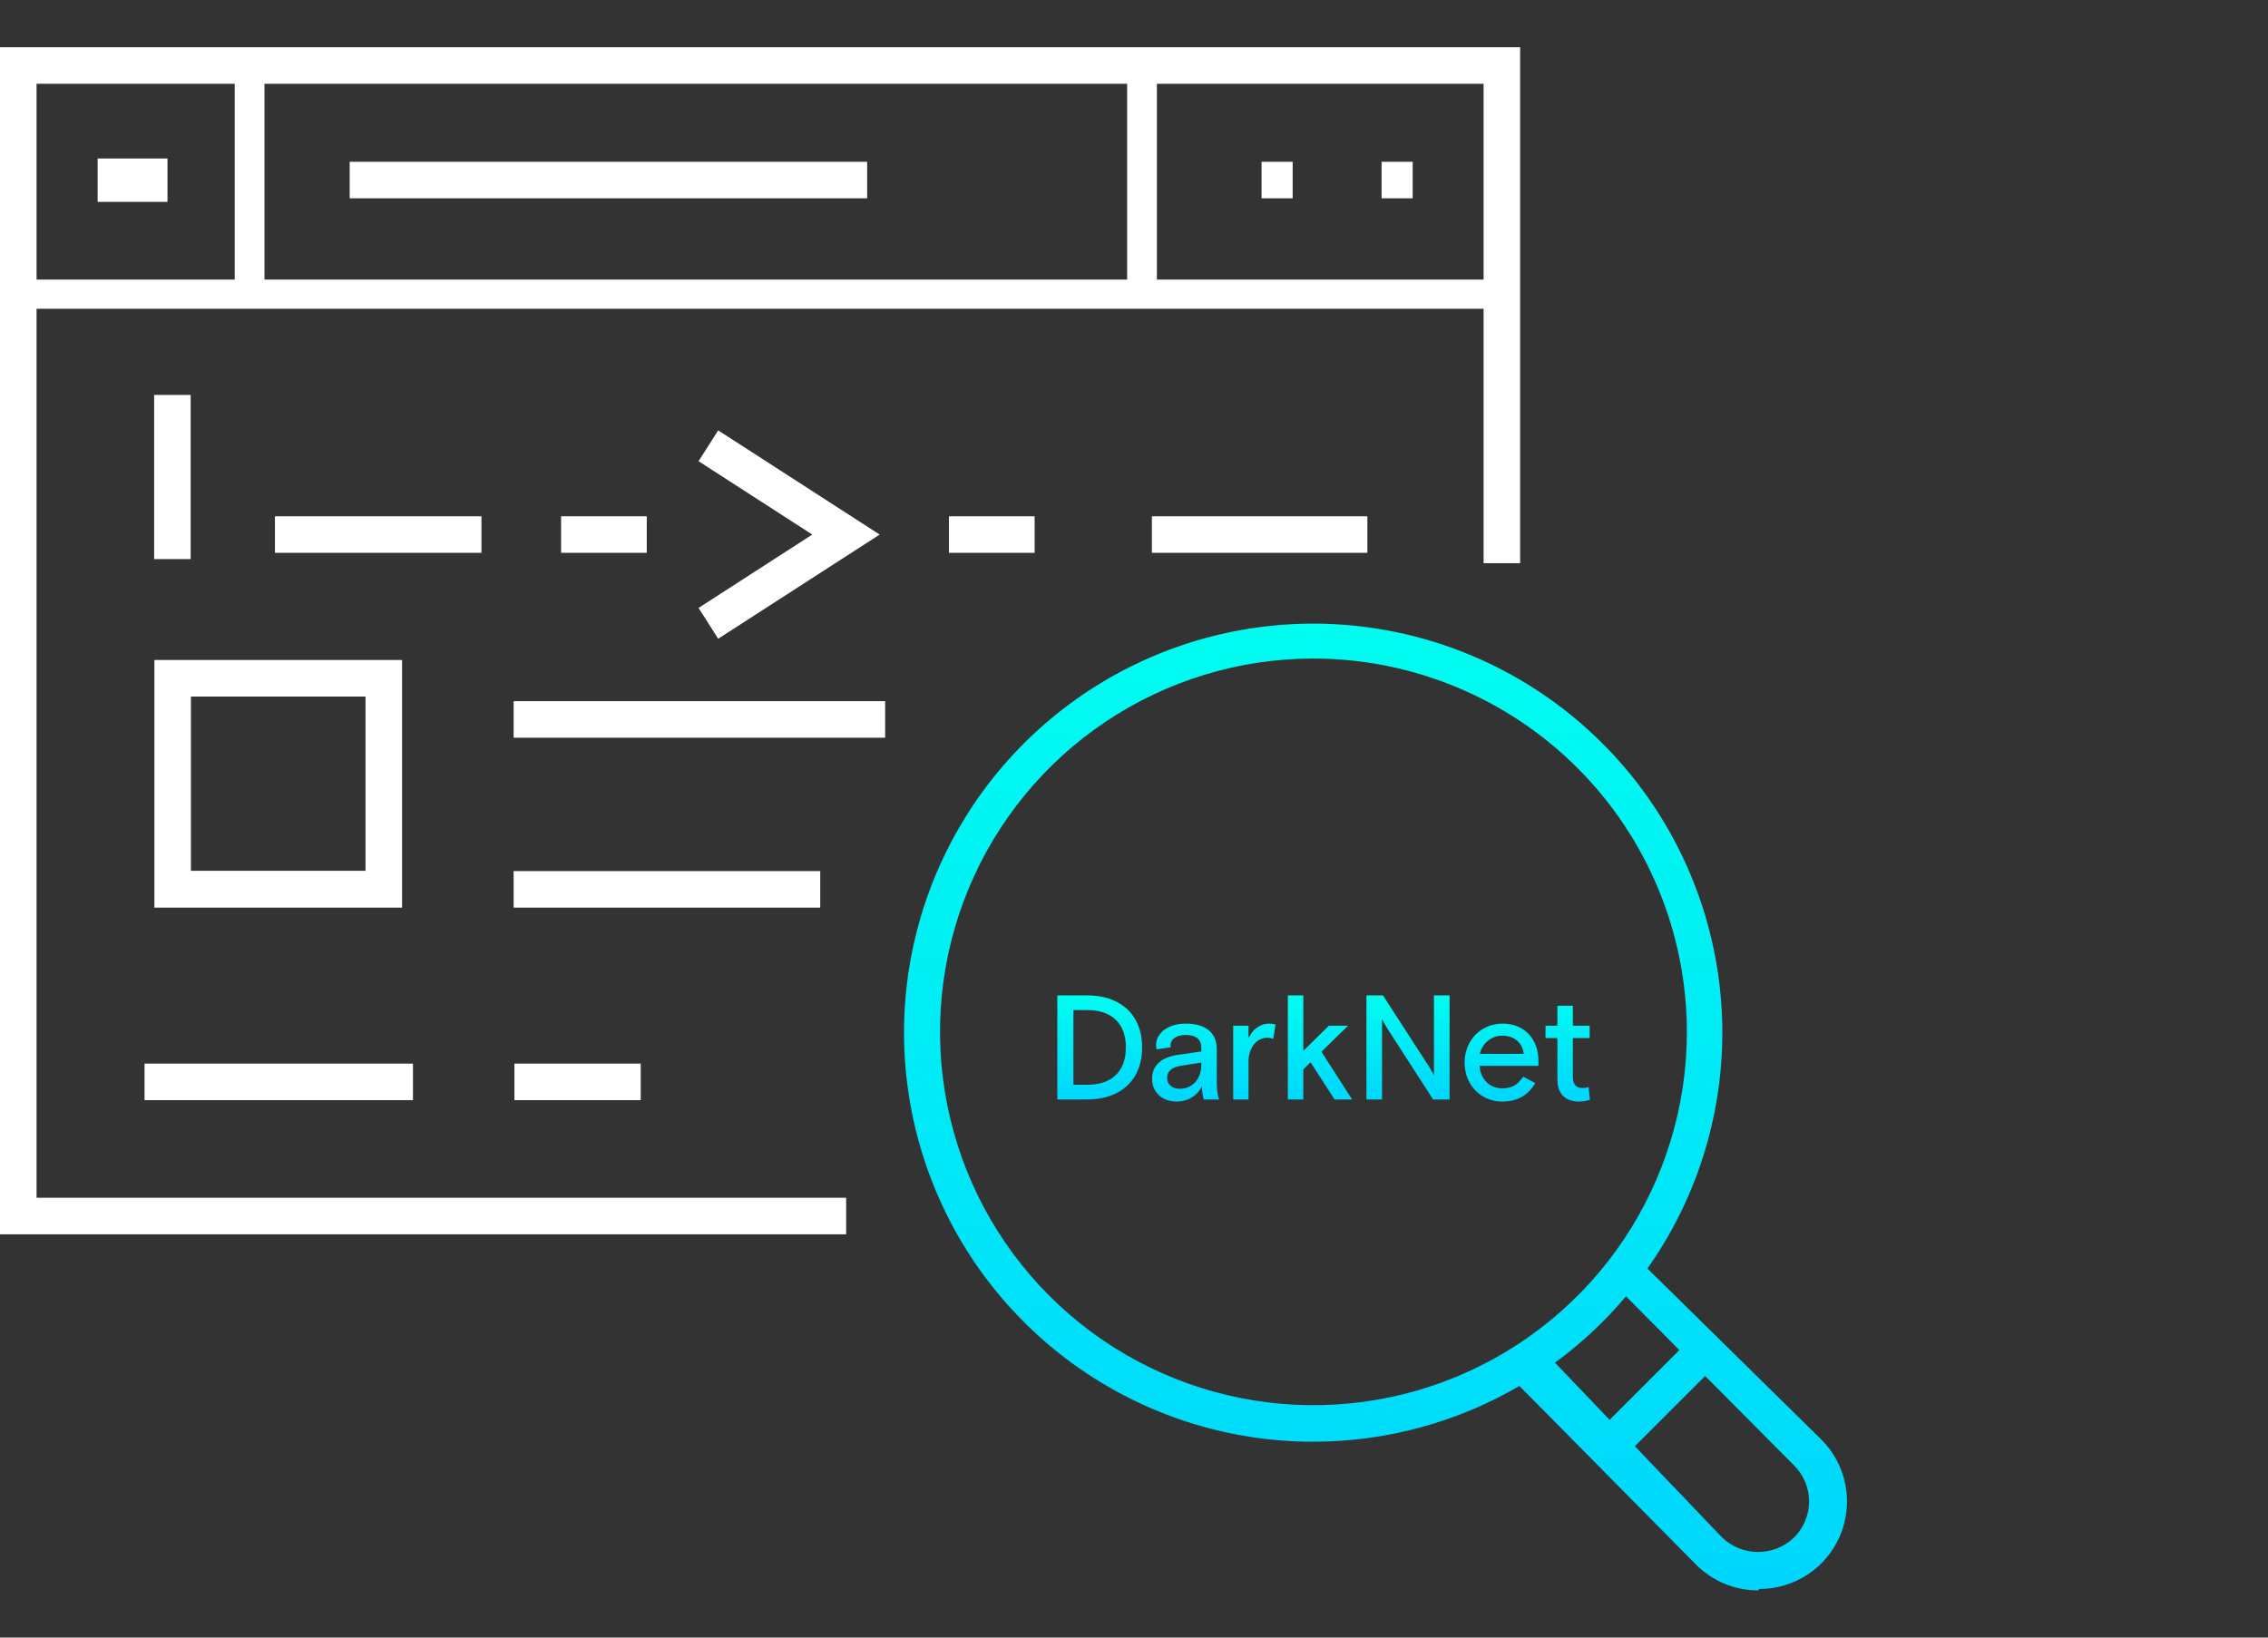 <svg width="144" height="104" viewBox="0 0 144 104" fill="none" xmlns="http://www.w3.org/2000/svg">
<rect x="0" y="0" width="144" height="104" fill="#333333" stroke="none"/>
<path d="M53.723 78.388H0V3H96.517V35.767H94.197V5.321H2.321V76.067H53.723V78.388Z" fill="white"/>
<path d="M95.356 17.756H1.16V19.608H95.356V17.756Z" fill="white"/>
<path d="M10.426 10.274H6.408V12.594H10.426V10.274Z" fill="white"/>
<path d="M10.634 12.82H6.2V10.066H10.634V12.82ZM6.633 12.387H10.201V10.499H6.633V12.387Z" fill="white"/>
<path d="M16.791 4.662H14.902V17.884H16.791V4.662Z" fill="white"/>
<path d="M73.453 4.662H71.564V17.884H73.453V4.662Z" fill="white"/>
<path d="M55.057 10.274H22.203V12.594H55.057V10.274Z" fill="white"/>
<path d="M89.694 10.274H87.72V12.594H89.694V10.274Z" fill="white"/>
<path d="M82.074 10.274H80.099V12.594H82.074V10.274Z" fill="white"/>
<path d="M12.106 25.081H9.786V35.507H12.106V25.081Z" fill="white"/>
<path d="M30.568 32.788H17.457V35.109H30.568V32.788Z" fill="white"/>
<path d="M41.064 32.788H35.625V35.109H41.064V32.788Z" fill="white"/>
<path d="M65.69 32.788H60.252V35.109H65.69V32.788Z" fill="white"/>
<path d="M86.818 32.788H73.136V35.109H86.818V32.788Z" fill="white"/>
<path d="M56.2 44.53H32.611V46.851H56.2V44.53Z" fill="white"/>
<path d="M52.078 55.32H32.611V57.641H52.078V55.32Z" fill="white"/>
<path d="M26.22 67.547H9.178V69.867H26.22V67.547Z" fill="white"/>
<path d="M40.681 67.547H32.662V69.867H40.681V67.547Z" fill="white"/>
<path d="M25.528 57.641H9.803V41.915H25.528V57.641ZM12.123 55.303H23.207V44.236H12.123V55.303Z" fill="white"/>
<path d="M45.599 40.565L44.352 38.608L51.574 33.949L44.352 29.29L45.599 27.333L55.852 33.949L45.599 40.565Z" fill="white"/>
<path fill-rule="evenodd" clip-rule="evenodd" d="M68.944 87.183C73.216 90.038 78.238 91.561 83.376 91.561C88.018 91.561 92.531 90.319 96.472 88.019L107.692 99.372C108.208 99.89 108.82 100.3 109.495 100.58C110.17 100.859 110.893 101.002 111.624 101L111.711 100.913C112.81 100.913 113.885 100.587 114.799 99.977C115.714 99.366 116.427 98.497 116.847 97.481C117.268 96.466 117.378 95.348 117.164 94.269C116.949 93.191 116.42 92.2 115.642 91.423L104.601 80.564C107.673 76.21 109.354 70.983 109.354 65.583C109.354 60.445 107.831 55.423 104.977 51.151C102.122 46.879 98.065 43.549 93.318 41.583C88.571 39.617 83.348 39.102 78.308 40.104C73.269 41.107 68.641 43.581 65.007 47.214C61.374 50.847 58.9 55.476 57.898 60.515C56.895 65.555 57.41 70.778 59.376 75.525C61.342 80.272 64.672 84.329 68.944 87.183ZM103.238 82.328C102.766 82.888 102.268 83.43 101.746 83.953C100.802 84.897 99.793 85.76 98.729 86.54L102.198 90.169L106.628 85.739L103.238 82.328ZM70.209 45.826C74.106 43.219 78.688 41.825 83.376 41.822C89.666 41.822 95.698 44.32 100.148 48.765C104.597 53.211 107.098 59.242 107.103 65.531C107.103 70.22 105.713 74.803 103.109 78.702C100.504 82.6 96.802 85.639 92.471 87.434C88.139 89.229 83.374 89.7 78.775 88.786C74.176 87.873 69.951 85.617 66.635 82.302C63.318 78.988 61.059 74.766 60.142 70.168C59.225 65.57 59.693 60.803 61.484 56.47C63.276 52.138 66.312 48.434 70.209 45.826ZM109.338 97.64L103.802 91.847L108.264 87.385L113.91 93.068C114.212 93.367 114.451 93.723 114.614 94.116C114.778 94.508 114.862 94.929 114.862 95.354C114.862 95.779 114.778 96.2 114.614 96.592C114.451 96.984 114.212 97.341 113.91 97.64C113.297 98.233 112.477 98.564 111.624 98.564C110.771 98.564 109.951 98.233 109.338 97.64Z" fill="url(#paint0_linear_2957_7800)"/>
<path d="M67.132 63.214V69.825H69.04C71.061 69.825 72.515 68.673 72.515 66.519C72.515 64.366 71.061 63.214 69.04 63.214H67.132ZM69.068 68.89H68.152V64.149H69.068C70.494 64.149 71.486 64.924 71.486 66.519C71.486 68.115 70.494 68.89 69.068 68.89Z" fill="url(#paint1_linear_2957_7800)"/>
<path d="M76.425 69.825H77.398C77.294 69.485 77.256 69.183 77.256 68.663V66.633C77.256 65.575 76.539 65.008 75.283 65.008C74.13 65.008 73.403 65.632 73.403 66.359C73.403 66.444 73.413 66.548 73.432 66.642L74.329 66.51C74.319 66.453 74.319 66.416 74.319 66.368C74.319 66.028 74.659 65.726 75.283 65.726C75.934 65.726 76.274 66.01 76.274 66.548V66.775L74.782 66.992C73.866 67.124 73.148 67.568 73.148 68.503C73.148 69.371 73.781 69.957 74.716 69.957C75.405 69.957 76.019 69.598 76.312 68.994C76.312 69.353 76.378 69.626 76.425 69.825ZM74.905 69.145C74.442 69.145 74.102 68.89 74.102 68.456C74.102 68.021 74.423 67.766 74.999 67.681L76.274 67.483V67.615C76.274 68.522 75.717 69.145 74.905 69.145Z" fill="url(#paint2_linear_2957_7800)"/>
<path d="M80.839 65.972L80.99 65.065C80.867 65.027 80.744 65.008 80.593 65.008C79.979 65.008 79.517 65.396 79.271 65.934V65.141H78.298V69.825H79.271V67.426C79.271 66.576 79.753 65.906 80.461 65.906C80.612 65.906 80.735 65.934 80.839 65.972Z" fill="url(#paint3_linear_2957_7800)"/>
<path d="M81.767 69.825H82.749V67.917L83.212 67.464L84.732 69.825H85.846L83.901 66.793L85.591 65.141H84.373L82.749 66.737V63.214H81.767V69.825Z" fill="url(#paint4_linear_2957_7800)"/>
<path d="M86.757 63.214V69.825H87.749V64.716C87.806 64.857 88.032 65.235 88.032 65.235L90.988 69.825H92.037V63.214H91.045V68.304C90.988 68.163 90.762 67.785 90.762 67.785L87.806 63.214H86.757Z" fill="url(#paint5_linear_2957_7800)"/>
<path d="M93.937 67.691H97.677V67.351C97.677 65.981 96.77 65.008 95.41 65.008C94.069 65.008 92.992 66.019 92.992 67.483C92.992 68.956 94.069 69.957 95.363 69.957C96.402 69.957 97.044 69.523 97.478 68.786L96.713 68.38C96.411 68.796 96.109 69.117 95.382 69.117C94.56 69.117 94.003 68.522 93.937 67.691ZM95.382 65.773C96.099 65.773 96.666 66.189 96.742 66.926H93.956C94.116 66.274 94.664 65.773 95.382 65.773Z" fill="url(#paint6_linear_2957_7800)"/>
<path d="M98.127 65.141V65.925H98.882V68.54C98.882 69.598 99.515 69.957 100.251 69.957C100.516 69.957 100.771 69.91 100.95 69.844L100.865 69.041C100.771 69.069 100.639 69.098 100.478 69.098C100.091 69.098 99.864 68.89 99.864 68.399V65.925H100.931V65.141H99.864V63.875H98.882V65.141H98.127Z" fill="url(#paint7_linear_2957_7800)"/>
<defs>
<linearGradient id="paint0_linear_2957_7800" x1="87.335" y1="39.605" x2="87.335" y2="101" gradientUnits="userSpaceOnUse">
<stop stop-color="#00FDF0"/>
<stop offset="1" stop-color="#00D6FD"/>
</linearGradient>
<linearGradient id="paint1_linear_2957_7800" x1="84.041" y1="63.214" x2="84.041" y2="69.957" gradientUnits="userSpaceOnUse">
<stop stop-color="#00FDF0"/>
<stop offset="1" stop-color="#00D6FD"/>
</linearGradient>
<linearGradient id="paint2_linear_2957_7800" x1="84.041" y1="63.214" x2="84.041" y2="69.957" gradientUnits="userSpaceOnUse">
<stop stop-color="#00FDF0"/>
<stop offset="1" stop-color="#00D6FD"/>
</linearGradient>
<linearGradient id="paint3_linear_2957_7800" x1="84.041" y1="63.214" x2="84.041" y2="69.957" gradientUnits="userSpaceOnUse">
<stop stop-color="#00FDF0"/>
<stop offset="1" stop-color="#00D6FD"/>
</linearGradient>
<linearGradient id="paint4_linear_2957_7800" x1="84.041" y1="63.214" x2="84.041" y2="69.957" gradientUnits="userSpaceOnUse">
<stop stop-color="#00FDF0"/>
<stop offset="1" stop-color="#00D6FD"/>
</linearGradient>
<linearGradient id="paint5_linear_2957_7800" x1="84.041" y1="63.214" x2="84.041" y2="69.957" gradientUnits="userSpaceOnUse">
<stop stop-color="#00FDF0"/>
<stop offset="1" stop-color="#00D6FD"/>
</linearGradient>
<linearGradient id="paint6_linear_2957_7800" x1="84.041" y1="63.214" x2="84.041" y2="69.957" gradientUnits="userSpaceOnUse">
<stop stop-color="#00FDF0"/>
<stop offset="1" stop-color="#00D6FD"/>
</linearGradient>
<linearGradient id="paint7_linear_2957_7800" x1="84.041" y1="63.214" x2="84.041" y2="69.957" gradientUnits="userSpaceOnUse">
<stop stop-color="#00FDF0"/>
<stop offset="1" stop-color="#00D6FD"/>
</linearGradient>
</defs>
</svg>
